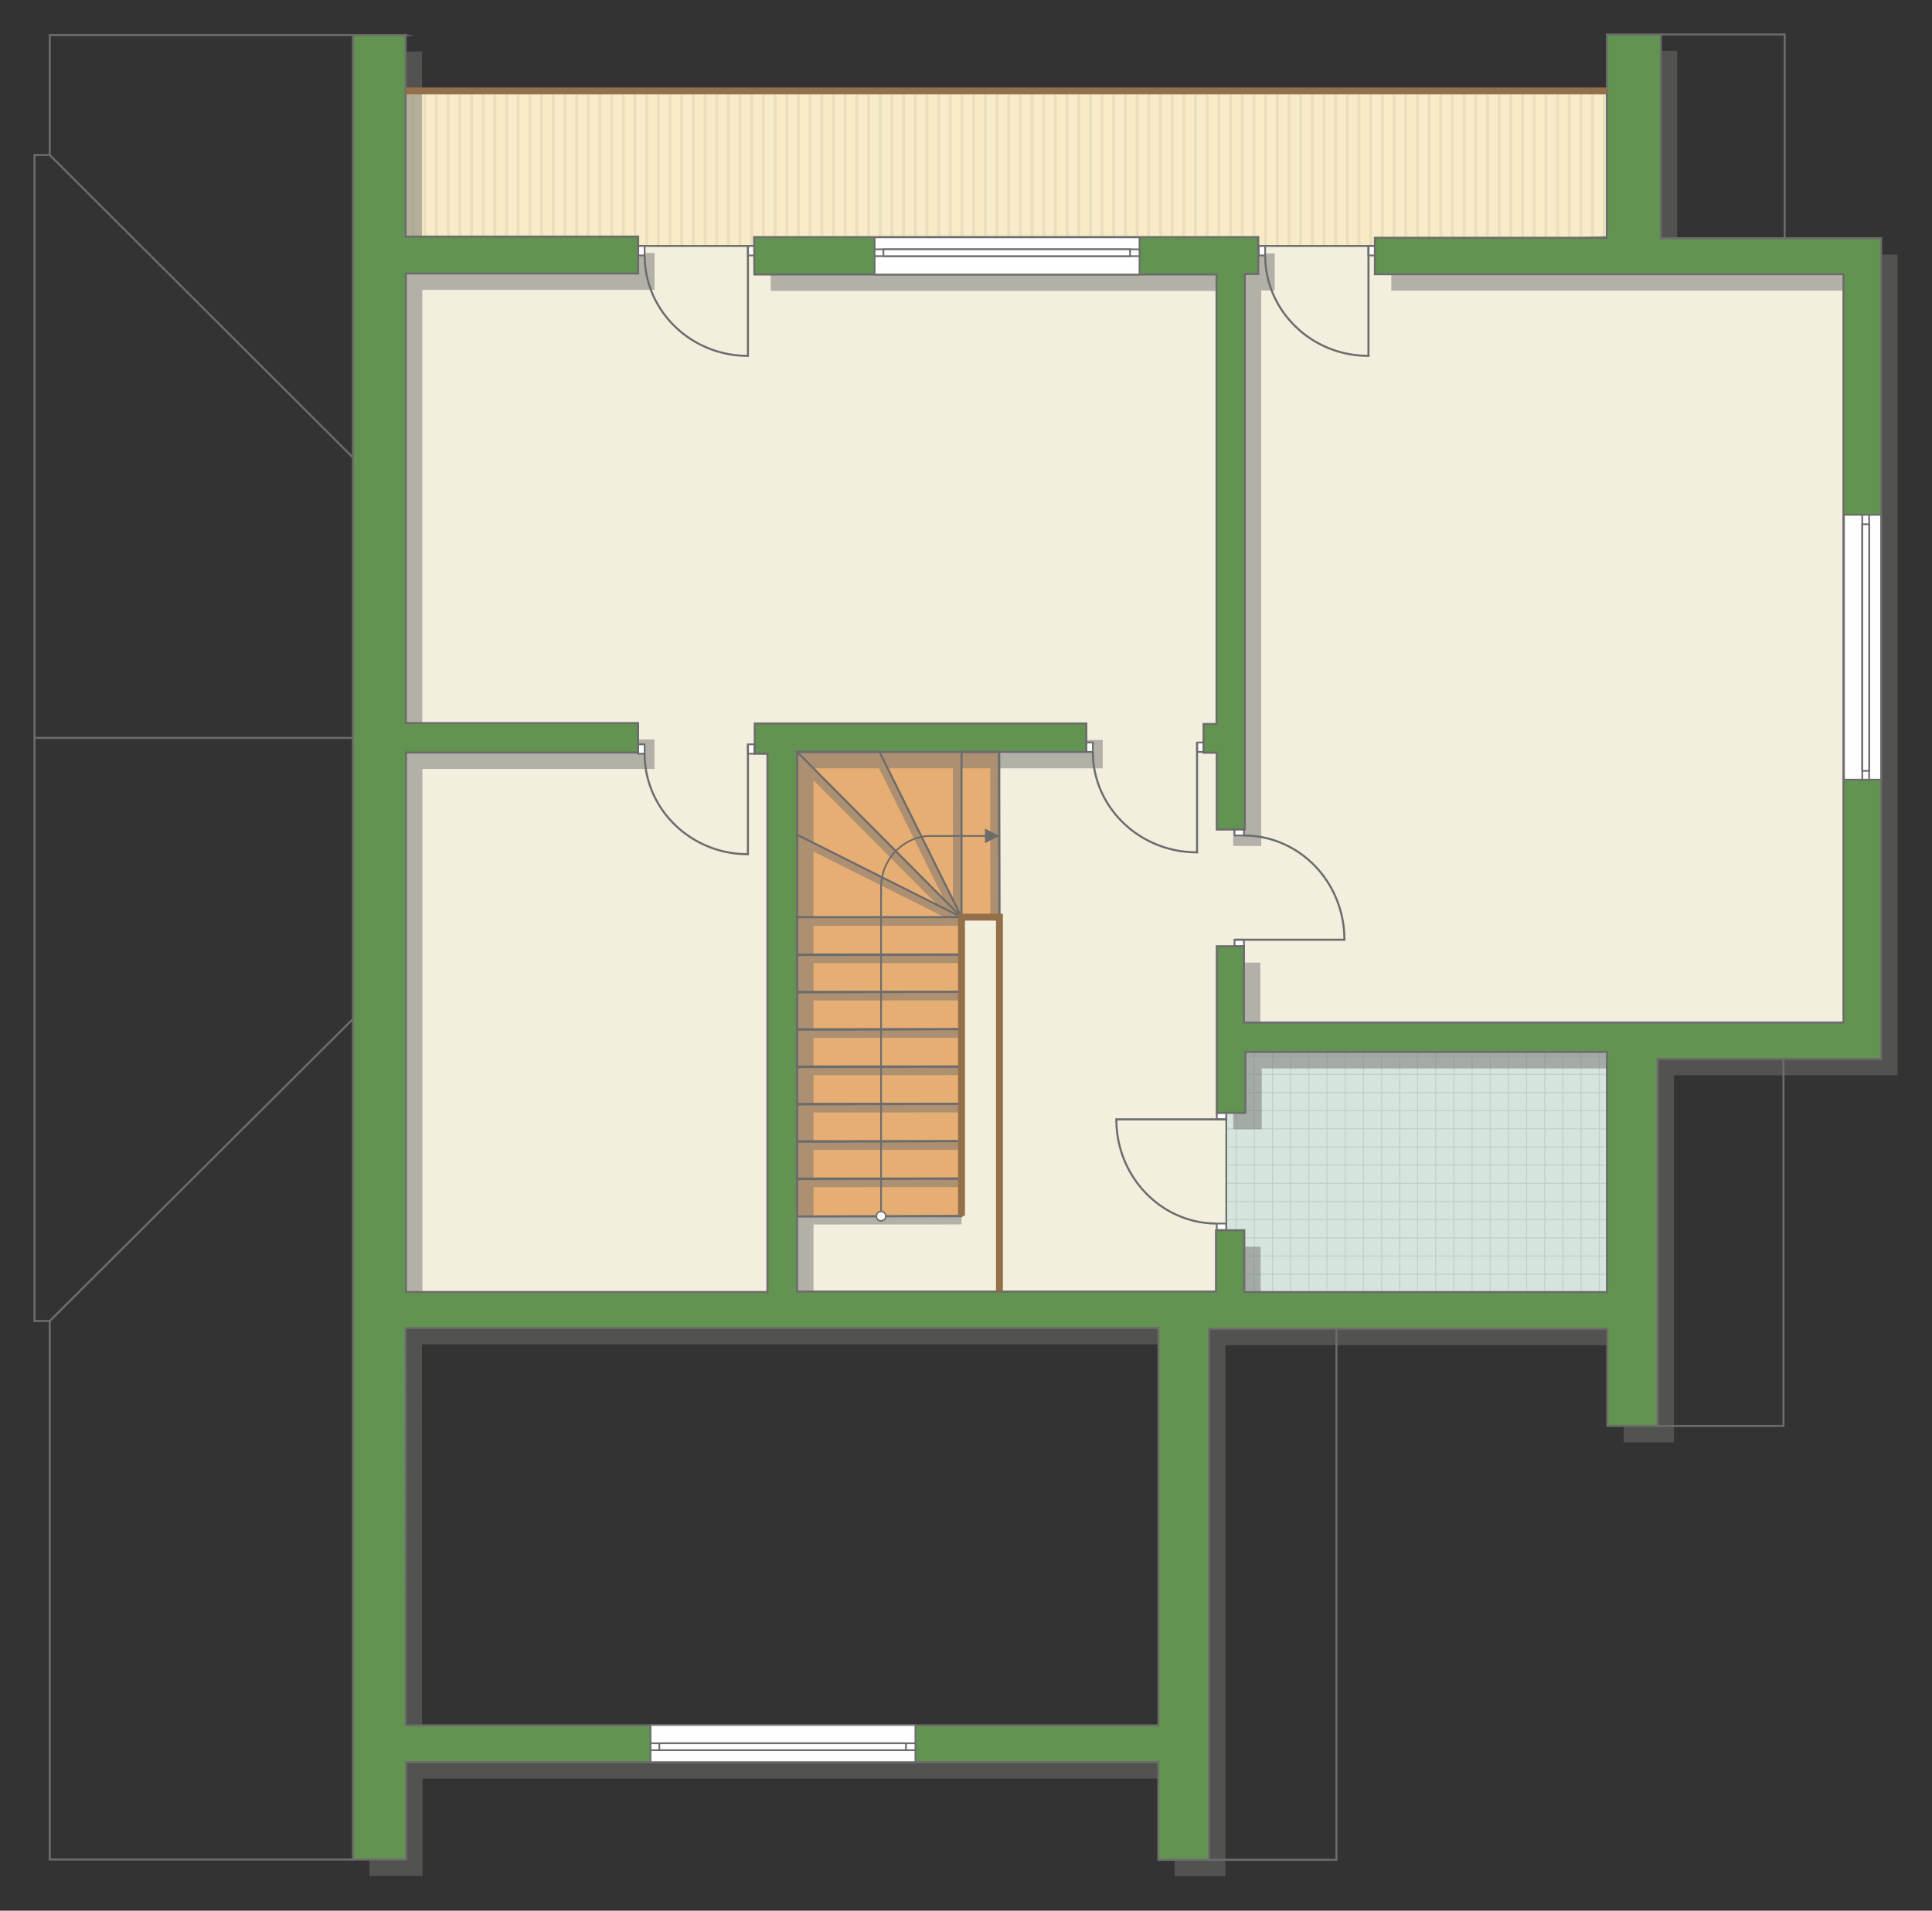 <?xml version="1.0" encoding="UTF-8"?>
<!DOCTYPE svg PUBLIC "-//W3C//DTD SVG 1.1//EN" "http://www.w3.org/Graphics/SVG/1.1/DTD/svg11.dtd">
<!-- Creator: CorelDRAW -->
<svg xmlns="http://www.w3.org/2000/svg" xml:space="preserve" width="189.69mm" height="187.612mm" version="1.1" style="shape-rendering:geometricPrecision; text-rendering:geometricPrecision; image-rendering:optimizeQuality; fill-rule:evenodd; clip-rule:evenodd"
viewBox="0 0 15262.07 15094.84"
 xmlns:xlink="http://www.w3.org/1999/xlink"
 xmlns:xodm="http://www.corel.com/coreldraw/odm/2003">
 <rect x="0" y="0" width="15262.07" height="15094.84" fill="#333333" stroke="none"/>
 <defs>
  <style type="text/css">
   <![CDATA[
    .str4 {stroke:#94704A;stroke-width:54.46;stroke-miterlimit:22.926}
    .str0 {stroke:#6C6C6C;stroke-width:13.59;stroke-miterlimit:22.926}
    .str2 {stroke:#6C6C6C;stroke-width:13.62;stroke-miterlimit:22.926}
    .str3 {stroke:#6C6C6C;stroke-width:16.09;stroke-miterlimit:22.926}
    .str1 {stroke:#BDD2C8;stroke-width:8.05;stroke-miterlimit:22.926}
    .fil3 {fill:none}
    .fil8 {fill:#FEFEFE}
    .fil4 {fill:#D6E4DE}
    .fil9 {fill:#629351}
    .fil6 {fill:#E6AE73}
    .fil2 {fill:#EADEBC}
    .fil5 {fill:#F2EFDE}
    .fil1 {fill:#F8EBC7}
    .fil11 {fill:white}
    .fil0 {fill:white}
    .fil10 {fill:#6C6C6C;fill-rule:nonzero}
    .fil7 {fill:#727271;fill-opacity:0.502}
   ]]>
  </style>
    <clipPath id="id0">
     <path d="M3204.21 718.37l9490.18 0 0 1154.8 -1832.99 70.1 -5820.23 0 -1836.96 -74.22 0 -1150.68z"/>
    </clipPath>
    <clipPath id="id1">
     <path d="M12694.48 10207.41l-2865.1 0 -142.7 -489.67 0 -926.25 150.97 -480.53 2856.83 0 0 1896.46z"/>
    </clipPath>
 </defs>
 <g id="пол">
  <g id="_2338976621712">
   <polygon class="fil0" points="3204.21,718.37 12694.39,718.37 12694.39,1873.16 10861.4,1943.27 5041.17,1943.27 3204.21,1869.04 "/>
   <g style="clip-path:url(#id0)">
    <g>
     <g>
      <rect class="fil1" transform="matrix(4.67283E-13 7.762 50.716 -4.65695E-11 1591.27 -1992.6)" width="750.99" height="185.54"/>
      <rect class="fil2" transform="matrix(4.67283E-13 7.762 0.124 -1.14149E-13 1591.27 -1992.6)" width="750.99" height="185.54"/>
      <rect class="fil2" transform="matrix(4.67283E-13 7.762 0.124 -1.14149E-13 7126.37 -1992.6)" width="750.99" height="185.54"/>
      <rect class="fil2" transform="matrix(4.67283E-13 7.762 0.124 -1.14149E-13 2975.05 -1992.6)" width="750.99" height="185.54"/>
      <rect class="fil2" transform="matrix(4.67283E-13 7.762 0.124 -1.14149E-13 8510.14 -1992.6)" width="750.99" height="185.54"/>
      <rect class="fil2" transform="matrix(4.67283E-13 7.762 0.124 -1.14149E-13 4358.82 -1992.6)" width="750.99" height="185.54"/>
      <rect class="fil2" transform="matrix(4.67283E-13 7.762 0.124 -1.14149E-13 9893.92 -1992.6)" width="750.99" height="185.54"/>
      <rect class="fil2" transform="matrix(4.67283E-13 7.762 0.124 -1.14149E-13 5742.6 -1992.6)" width="750.99" height="185.54"/>
      <rect class="fil2" transform="matrix(4.67283E-13 7.762 0.124 -1.14149E-13 1868.03 -1992.6)" width="750.99" height="185.54"/>
      <rect class="fil2" transform="matrix(4.67283E-13 7.762 0.124 -1.14149E-13 7403.12 -1992.6)" width="750.99" height="185.54"/>
      <rect class="fil2" transform="matrix(4.67283E-13 7.762 0.124 -1.14149E-13 3251.8 -1992.6)" width="750.99" height="185.54"/>
      <rect class="fil2" transform="matrix(4.67283E-13 7.762 0.124 -1.14149E-13 8786.9 -1992.6)" width="750.99" height="185.54"/>
      <rect class="fil2" transform="matrix(4.67283E-13 7.762 0.124 -1.14149E-13 4635.58 -1992.6)" width="750.99" height="185.54"/>
      <rect class="fil2" transform="matrix(4.67283E-13 7.762 0.124 -1.14149E-13 10170.7 -1992.6)" width="750.99" height="185.54"/>
      <rect class="fil2" transform="matrix(4.67283E-13 7.762 0.124 -1.14149E-13 6019.35 -1992.6)" width="750.99" height="185.54"/>
      <rect class="fil2" transform="matrix(4.67283E-13 7.762 0.124 -1.14149E-13 2144.78 -1992.6)" width="750.99" height="185.54"/>
      <rect class="fil2" transform="matrix(4.67283E-13 7.762 0.124 -1.14149E-13 7679.88 -1992.6)" width="750.99" height="185.54"/>
      <rect class="fil2" transform="matrix(4.67283E-13 7.762 0.124 -1.14149E-13 3528.56 -1992.6)" width="750.99" height="185.54"/>
      <rect class="fil2" transform="matrix(4.67283E-13 7.762 0.124 -1.14149E-13 9063.65 -1992.6)" width="750.99" height="185.54"/>
      <rect class="fil2" transform="matrix(4.67283E-13 7.762 0.124 -1.14149E-13 4912.33 -1992.6)" width="750.99" height="185.54"/>
      <rect class="fil2" transform="matrix(4.67283E-13 7.762 0.124 -1.14149E-13 10447.4 -1992.6)" width="750.99" height="185.54"/>
      <rect class="fil2" transform="matrix(4.67283E-13 7.762 0.124 -1.14149E-13 6296.11 -1992.6)" width="750.99" height="185.54"/>
      <rect class="fil2" transform="matrix(4.67283E-13 7.762 0.124 -1.14149E-13 2421.54 -1992.6)" width="750.99" height="185.54"/>
      <rect class="fil2" transform="matrix(4.67283E-13 7.762 0.124 -1.14149E-13 7956.63 -1992.6)" width="750.99" height="185.54"/>
      <rect class="fil2" transform="matrix(4.67283E-13 7.762 0.124 -1.14149E-13 3805.31 -1992.6)" width="750.99" height="185.54"/>
      <rect class="fil2" transform="matrix(4.67283E-13 7.762 0.124 -1.14149E-13 9340.41 -1992.6)" width="750.99" height="185.54"/>
      <rect class="fil2" transform="matrix(4.67283E-13 7.762 0.124 -1.14149E-13 5189.09 -1992.6)" width="750.99" height="185.54"/>
      <rect class="fil2" transform="matrix(4.67283E-13 7.762 0.124 -1.14149E-13 10724.2 -1992.6)" width="750.99" height="185.54"/>
      <rect class="fil2" transform="matrix(4.67283E-13 7.762 0.124 -1.14149E-13 6572.86 -1992.6)" width="750.99" height="185.54"/>
      <rect class="fil2" transform="matrix(4.67283E-13 7.762 0.124 -1.14149E-13 2698.29 -1992.6)" width="750.99" height="185.54"/>
      <rect class="fil2" transform="matrix(4.67283E-13 7.762 0.124 -1.14149E-13 8233.39 -1992.6)" width="750.99" height="185.54"/>
      <rect class="fil2" transform="matrix(4.67283E-13 7.762 0.124 -1.14149E-13 4082.07 -1992.6)" width="750.99" height="185.54"/>
      <rect class="fil2" transform="matrix(4.67283E-13 7.762 0.124 -1.14149E-13 9617.16 -1992.6)" width="750.99" height="185.54"/>
      <rect class="fil2" transform="matrix(4.67283E-13 7.762 0.124 -1.14149E-13 5465.84 -1992.6)" width="750.99" height="185.54"/>
      <rect class="fil2" transform="matrix(4.67283E-13 7.762 0.124 -1.14149E-13 6849.62 -1992.6)" width="750.99" height="185.54"/>
      <rect class="fil2" transform="matrix(4.67283E-13 7.762 0.124 -1.14149E-13 1683.53 -1992.6)" width="750.99" height="185.54"/>
      <rect class="fil2" transform="matrix(4.67283E-13 7.762 0.124 -1.14149E-13 7218.62 -1992.6)" width="750.99" height="185.54"/>
      <rect class="fil2" transform="matrix(4.67283E-13 7.762 0.124 -1.14149E-13 3067.3 -1992.6)" width="750.99" height="185.54"/>
      <rect class="fil2" transform="matrix(4.67283E-13 7.762 0.124 -1.14149E-13 8602.4 -1992.6)" width="750.99" height="185.54"/>
      <rect class="fil2" transform="matrix(4.67283E-13 7.762 0.124 -1.14149E-13 4451.07 -1992.6)" width="750.99" height="185.54"/>
      <rect class="fil2" transform="matrix(4.67283E-13 7.762 0.124 -1.14149E-13 9986.17 -1992.6)" width="750.99" height="185.54"/>
      <rect class="fil2" transform="matrix(4.67283E-13 7.762 0.124 -1.14149E-13 5834.85 -1992.6)" width="750.99" height="185.54"/>
      <rect class="fil2" transform="matrix(4.67283E-13 7.762 0.124 -1.14149E-13 1960.28 -1992.6)" width="750.99" height="185.54"/>
      <rect class="fil2" transform="matrix(4.67283E-13 7.762 0.124 -1.14149E-13 7495.38 -1992.6)" width="750.99" height="185.54"/>
      <rect class="fil2" transform="matrix(4.67283E-13 7.762 0.124 -1.14149E-13 3344.05 -1992.6)" width="750.99" height="185.54"/>
      <rect class="fil2" transform="matrix(4.67283E-13 7.762 0.124 -1.14149E-13 8879.15 -1992.6)" width="750.99" height="185.54"/>
      <rect class="fil2" transform="matrix(4.67283E-13 7.762 0.124 -1.14149E-13 4727.83 -1992.6)" width="750.99" height="185.54"/>
      <rect class="fil2" transform="matrix(4.67283E-13 7.762 0.124 -1.14149E-13 10262.9 -1992.6)" width="750.99" height="185.54"/>
      <rect class="fil2" transform="matrix(4.67283E-13 7.762 0.124 -1.14149E-13 6111.6 -1992.6)" width="750.99" height="185.54"/>
      <rect class="fil2" transform="matrix(4.67283E-13 7.762 0.124 -1.14149E-13 2237.04 -1992.6)" width="750.99" height="185.54"/>
      <rect class="fil2" transform="matrix(4.67283E-13 7.762 0.124 -1.14149E-13 7772.13 -1992.6)" width="750.99" height="185.54"/>
      <rect class="fil2" transform="matrix(4.67283E-13 7.762 0.124 -1.14149E-13 3620.81 -1992.6)" width="750.99" height="185.54"/>
      <rect class="fil2" transform="matrix(4.67283E-13 7.762 0.124 -1.14149E-13 9155.9 -1992.6)" width="750.99" height="185.54"/>
      <rect class="fil2" transform="matrix(4.67283E-13 7.762 0.124 -1.14149E-13 5004.58 -1992.6)" width="750.99" height="185.54"/>
      <rect class="fil2" transform="matrix(4.67283E-13 7.762 0.124 -1.14149E-13 10539.7 -1992.6)" width="750.99" height="185.54"/>
      <rect class="fil2" transform="matrix(4.67283E-13 7.762 0.124 -1.14149E-13 6388.36 -1992.6)" width="750.99" height="185.54"/>
      <rect class="fil2" transform="matrix(4.67283E-13 7.762 0.124 -1.14149E-13 2513.79 -1992.6)" width="750.99" height="185.54"/>
      <rect class="fil2" transform="matrix(4.67283E-13 7.762 0.124 -1.14149E-13 8048.89 -1992.6)" width="750.99" height="185.54"/>
      <rect class="fil2" transform="matrix(4.67283E-13 7.762 0.124 -1.14149E-13 3897.56 -1992.6)" width="750.99" height="185.54"/>
      <rect class="fil2" transform="matrix(4.67283E-13 7.762 0.124 -1.14149E-13 9432.66 -1992.6)" width="750.99" height="185.54"/>
      <rect class="fil2" transform="matrix(4.67283E-13 7.762 0.124 -1.14149E-13 5281.34 -1992.6)" width="750.99" height="185.54"/>
      <rect class="fil2" transform="matrix(4.67283E-13 7.762 0.124 -1.14149E-13 10816.4 -1992.6)" width="750.99" height="185.54"/>
      <rect class="fil2" transform="matrix(4.67283E-13 7.762 0.124 -1.14149E-13 6665.11 -1992.6)" width="750.99" height="185.54"/>
      <rect class="fil2" transform="matrix(4.67283E-13 7.762 0.124 -1.14149E-13 2790.54 -1992.6)" width="750.99" height="185.54"/>
      <rect class="fil2" transform="matrix(4.67283E-13 7.762 0.124 -1.14149E-13 8325.64 -1992.6)" width="750.99" height="185.54"/>
      <rect class="fil2" transform="matrix(4.67283E-13 7.762 0.124 -1.14149E-13 4174.32 -1992.6)" width="750.99" height="185.54"/>
      <rect class="fil2" transform="matrix(4.67283E-13 7.762 0.124 -1.14149E-13 9709.41 -1992.6)" width="750.99" height="185.54"/>
      <rect class="fil2" transform="matrix(4.67283E-13 7.762 0.124 -1.14149E-13 5558.09 -1992.6)" width="750.99" height="185.54"/>
      <rect class="fil2" transform="matrix(4.67283E-13 7.762 0.124 -1.14149E-13 6941.87 -1992.6)" width="750.99" height="185.54"/>
      <rect class="fil2" transform="matrix(4.67283E-13 7.762 0.124 -1.14149E-13 1775.78 -1992.6)" width="750.99" height="185.54"/>
      <rect class="fil2" transform="matrix(4.67283E-13 7.762 0.124 -1.14149E-13 7310.87 -1992.6)" width="750.99" height="185.54"/>
      <rect class="fil2" transform="matrix(4.67283E-13 7.762 0.124 -1.14149E-13 3159.55 -1992.6)" width="750.99" height="185.54"/>
      <rect class="fil2" transform="matrix(4.67283E-13 7.762 0.124 -1.14149E-13 8694.65 -1992.6)" width="750.99" height="185.54"/>
      <rect class="fil2" transform="matrix(4.67283E-13 7.762 0.124 -1.14149E-13 4543.33 -1992.6)" width="750.99" height="185.54"/>
      <rect class="fil2" transform="matrix(4.67283E-13 7.762 0.124 -1.14149E-13 10078.4 -1992.6)" width="750.99" height="185.54"/>
      <rect class="fil2" transform="matrix(4.67283E-13 7.762 0.124 -1.14149E-13 5927.1 -1992.6)" width="750.99" height="185.54"/>
      <rect class="fil2" transform="matrix(4.67283E-13 7.762 0.124 -1.14149E-13 2052.53 -1992.6)" width="750.99" height="185.54"/>
      <rect class="fil2" transform="matrix(4.67283E-13 7.762 0.124 -1.14149E-13 7587.63 -1992.6)" width="750.99" height="185.54"/>
      <rect class="fil2" transform="matrix(4.67283E-13 7.762 0.124 -1.14149E-13 3436.31 -1992.6)" width="750.99" height="185.54"/>
      <rect class="fil2" transform="matrix(4.67283E-13 7.762 0.124 -1.14149E-13 8971.4 -1992.6)" width="750.99" height="185.54"/>
      <rect class="fil2" transform="matrix(4.67283E-13 7.762 0.124 -1.14149E-13 4820.08 -1992.6)" width="750.99" height="185.54"/>
      <rect class="fil2" transform="matrix(4.67283E-13 7.762 0.124 -1.14149E-13 10355.2 -1992.6)" width="750.99" height="185.54"/>
      <rect class="fil2" transform="matrix(4.67283E-13 7.762 0.124 -1.14149E-13 6203.85 -1992.6)" width="750.99" height="185.54"/>
      <rect class="fil2" transform="matrix(4.67283E-13 7.762 0.124 -1.14149E-13 2329.29 -1992.6)" width="750.99" height="185.54"/>
      <rect class="fil2" transform="matrix(4.67283E-13 7.762 0.124 -1.14149E-13 7864.38 -1992.6)" width="750.99" height="185.54"/>
      <rect class="fil2" transform="matrix(4.67283E-13 7.762 0.124 -1.14149E-13 3713.06 -1992.6)" width="750.99" height="185.54"/>
      <rect class="fil2" transform="matrix(4.67283E-13 7.762 0.124 -1.14149E-13 9248.16 -1992.6)" width="750.99" height="185.54"/>
      <rect class="fil2" transform="matrix(4.67283E-13 7.762 0.124 -1.14149E-13 5096.83 -1992.6)" width="750.99" height="185.54"/>
      <rect class="fil2" transform="matrix(4.67283E-13 7.762 0.124 -1.14149E-13 10631.9 -1992.6)" width="750.99" height="185.54"/>
      <rect class="fil2" transform="matrix(4.67283E-13 7.762 0.124 -1.14149E-13 6480.61 -1992.6)" width="750.99" height="185.54"/>
      <rect class="fil2" transform="matrix(4.67283E-13 7.762 0.124 -1.14149E-13 2606.04 -1992.6)" width="750.99" height="185.54"/>
      <rect class="fil2" transform="matrix(4.67283E-13 7.762 0.124 -1.14149E-13 8141.14 -1992.6)" width="750.99" height="185.54"/>
      <rect class="fil2" transform="matrix(4.67283E-13 7.762 0.124 -1.14149E-13 3989.82 -1992.6)" width="750.99" height="185.54"/>
      <rect class="fil2" transform="matrix(4.67283E-13 7.762 0.124 -1.14149E-13 9524.91 -1992.6)" width="750.99" height="185.54"/>
      <rect class="fil2" transform="matrix(4.67283E-13 7.762 0.124 -1.14149E-13 5373.59 -1992.6)" width="750.99" height="185.54"/>
      <rect class="fil2" transform="matrix(4.67283E-13 7.762 0.124 -1.14149E-13 10908.7 -1992.6)" width="750.99" height="185.54"/>
      <rect class="fil2" transform="matrix(4.67283E-13 7.762 0.124 -1.14149E-13 6757.36 -1992.6)" width="750.99" height="185.54"/>
      <rect class="fil2" transform="matrix(4.67283E-13 7.762 0.124 -1.14149E-13 2882.8 -1992.6)" width="750.99" height="185.54"/>
      <rect class="fil2" transform="matrix(4.67283E-13 7.762 0.124 -1.14149E-13 8417.89 -1992.6)" width="750.99" height="185.54"/>
      <rect class="fil2" transform="matrix(4.67283E-13 7.762 0.124 -1.14149E-13 4266.57 -1992.6)" width="750.99" height="185.54"/>
      <rect class="fil2" transform="matrix(4.67283E-13 7.762 0.124 -1.14149E-13 9801.67 -1992.6)" width="750.99" height="185.54"/>
      <rect class="fil2" transform="matrix(4.67283E-13 7.762 0.124 -1.14149E-13 5650.34 -1992.6)" width="750.99" height="185.54"/>
      <rect class="fil2" transform="matrix(4.67283E-13 7.762 0.124 -1.14149E-13 7034.12 -1992.6)" width="750.99" height="185.54"/>
     </g>
     <g>
      <rect class="fil1" transform="matrix(4.67283E-13 7.762 50.716 -4.65695E-11 11000.9 -1992.6)" width="750.99" height="185.54"/>
      <rect class="fil2" transform="matrix(4.67283E-13 7.762 0.124 -1.14149E-13 11000.9 -1992.6)" width="750.99" height="185.54"/>
      <rect class="fil2" transform="matrix(4.67283E-13 7.762 0.124 -1.14149E-13 16536 -1992.6)" width="750.99" height="185.54"/>
      <rect class="fil2" transform="matrix(4.67283E-13 7.762 0.124 -1.14149E-13 12384.7 -1992.6)" width="750.99" height="185.54"/>
      <rect class="fil2" transform="matrix(4.67283E-13 7.762 0.124 -1.14149E-13 17919.8 -1992.6)" width="750.99" height="185.54"/>
      <rect class="fil2" transform="matrix(4.67283E-13 7.762 0.124 -1.14149E-13 13768.5 -1992.6)" width="750.99" height="185.54"/>
      <rect class="fil2" transform="matrix(4.67283E-13 7.762 0.124 -1.14149E-13 19303.6 -1992.6)" width="750.99" height="185.54"/>
      <rect class="fil2" transform="matrix(4.67283E-13 7.762 0.124 -1.14149E-13 15152.3 -1992.6)" width="750.99" height="185.54"/>
      <rect class="fil2" transform="matrix(4.67283E-13 7.762 0.124 -1.14149E-13 11277.7 -1992.6)" width="750.99" height="185.54"/>
      <rect class="fil2" transform="matrix(4.67283E-13 7.762 0.124 -1.14149E-13 16812.8 -1992.6)" width="750.99" height="185.54"/>
      <rect class="fil2" transform="matrix(4.67283E-13 7.762 0.124 -1.14149E-13 12661.5 -1992.6)" width="750.99" height="185.54"/>
      <rect class="fil2" transform="matrix(4.67283E-13 7.762 0.124 -1.14149E-13 18196.6 -1992.6)" width="750.99" height="185.54"/>
      <rect class="fil2" transform="matrix(4.67283E-13 7.762 0.124 -1.14149E-13 14045.2 -1992.6)" width="750.99" height="185.54"/>
      <rect class="fil2" transform="matrix(4.67283E-13 7.762 0.124 -1.14149E-13 19580.3 -1992.6)" width="750.99" height="185.54"/>
      <rect class="fil2" transform="matrix(4.67283E-13 7.762 0.124 -1.14149E-13 15429 -1992.6)" width="750.99" height="185.54"/>
      <rect class="fil2" transform="matrix(4.67283E-13 7.762 0.124 -1.14149E-13 11554.4 -1992.6)" width="750.99" height="185.54"/>
      <rect class="fil2" transform="matrix(4.67283E-13 7.762 0.124 -1.14149E-13 17089.5 -1992.6)" width="750.99" height="185.54"/>
      <rect class="fil2" transform="matrix(4.67283E-13 7.762 0.124 -1.14149E-13 12938.2 -1992.6)" width="750.99" height="185.54"/>
      <rect class="fil2" transform="matrix(4.67283E-13 7.762 0.124 -1.14149E-13 18473.3 -1992.6)" width="750.99" height="185.54"/>
      <rect class="fil2" transform="matrix(4.67283E-13 7.762 0.124 -1.14149E-13 14322 -1992.6)" width="750.99" height="185.54"/>
      <rect class="fil2" transform="matrix(4.67283E-13 7.762 0.124 -1.14149E-13 19857.1 -1992.6)" width="750.99" height="185.54"/>
      <rect class="fil2" transform="matrix(4.67283E-13 7.762 0.124 -1.14149E-13 15705.8 -1992.6)" width="750.99" height="185.54"/>
      <rect class="fil2" transform="matrix(4.67283E-13 7.762 0.124 -1.14149E-13 11831.2 -1992.6)" width="750.99" height="185.54"/>
      <rect class="fil2" transform="matrix(4.67283E-13 7.762 0.124 -1.14149E-13 17366.3 -1992.6)" width="750.99" height="185.54"/>
      <rect class="fil2" transform="matrix(4.67283E-13 7.762 0.124 -1.14149E-13 13215 -1992.6)" width="750.99" height="185.54"/>
      <rect class="fil2" transform="matrix(4.67283E-13 7.762 0.124 -1.14149E-13 18750.1 -1992.6)" width="750.99" height="185.54"/>
      <rect class="fil2" transform="matrix(4.67283E-13 7.762 0.124 -1.14149E-13 14598.8 -1992.6)" width="750.99" height="185.54"/>
      <rect class="fil2" transform="matrix(4.67283E-13 7.762 0.124 -1.14149E-13 20133.8 -1992.6)" width="750.99" height="185.54"/>
      <rect class="fil2" transform="matrix(4.67283E-13 7.762 0.124 -1.14149E-13 15982.5 -1992.6)" width="750.99" height="185.54"/>
      <rect class="fil2" transform="matrix(4.67283E-13 7.762 0.124 -1.14149E-13 12108 -1992.6)" width="750.99" height="185.54"/>
      <rect class="fil2" transform="matrix(4.67283E-13 7.762 0.124 -1.14149E-13 17643.1 -1992.6)" width="750.99" height="185.54"/>
      <rect class="fil2" transform="matrix(4.67283E-13 7.762 0.124 -1.14149E-13 13491.7 -1992.6)" width="750.99" height="185.54"/>
      <rect class="fil2" transform="matrix(4.67283E-13 7.762 0.124 -1.14149E-13 19026.8 -1992.6)" width="750.99" height="185.54"/>
      <rect class="fil2" transform="matrix(4.67283E-13 7.762 0.124 -1.14149E-13 14875.5 -1992.6)" width="750.99" height="185.54"/>
      <rect class="fil2" transform="matrix(4.67283E-13 7.762 0.124 -1.14149E-13 16259.3 -1992.6)" width="750.99" height="185.54"/>
      <rect class="fil2" transform="matrix(4.67283E-13 7.762 0.124 -1.14149E-13 11093.2 -1992.6)" width="750.99" height="185.54"/>
      <rect class="fil2" transform="matrix(4.67283E-13 7.762 0.124 -1.14149E-13 16628.3 -1992.6)" width="750.99" height="185.54"/>
      <rect class="fil2" transform="matrix(4.67283E-13 7.762 0.124 -1.14149E-13 12477 -1992.6)" width="750.99" height="185.54"/>
      <rect class="fil2" transform="matrix(4.67283E-13 7.762 0.124 -1.14149E-13 18012.1 -1992.6)" width="750.99" height="185.54"/>
      <rect class="fil2" transform="matrix(4.67283E-13 7.762 0.124 -1.14149E-13 13860.7 -1992.6)" width="750.99" height="185.54"/>
      <rect class="fil2" transform="matrix(4.67283E-13 7.762 0.124 -1.14149E-13 19395.8 -1992.6)" width="750.99" height="185.54"/>
      <rect class="fil2" transform="matrix(4.67283E-13 7.762 0.124 -1.14149E-13 15244.5 -1992.6)" width="750.99" height="185.54"/>
      <rect class="fil2" transform="matrix(4.67283E-13 7.762 0.124 -1.14149E-13 11369.9 -1992.6)" width="750.99" height="185.54"/>
      <rect class="fil2" transform="matrix(4.67283E-13 7.762 0.124 -1.14149E-13 16905 -1992.6)" width="750.99" height="185.54"/>
      <rect class="fil2" transform="matrix(4.67283E-13 7.762 0.124 -1.14149E-13 12753.7 -1992.6)" width="750.99" height="185.54"/>
      <rect class="fil2" transform="matrix(4.67283E-13 7.762 0.124 -1.14149E-13 18288.8 -1992.6)" width="750.99" height="185.54"/>
      <rect class="fil2" transform="matrix(4.67283E-13 7.762 0.124 -1.14149E-13 14137.5 -1992.6)" width="750.99" height="185.54"/>
      <rect class="fil2" transform="matrix(4.67283E-13 7.762 0.124 -1.14149E-13 19672.6 -1992.6)" width="750.99" height="185.54"/>
      <rect class="fil2" transform="matrix(4.67283E-13 7.762 0.124 -1.14149E-13 15521.3 -1992.6)" width="750.99" height="185.54"/>
      <rect class="fil2" transform="matrix(4.67283E-13 7.762 0.124 -1.14149E-13 11646.7 -1992.6)" width="750.99" height="185.54"/>
      <rect class="fil2" transform="matrix(4.67283E-13 7.762 0.124 -1.14149E-13 17181.8 -1992.6)" width="750.99" height="185.54"/>
      <rect class="fil2" transform="matrix(4.67283E-13 7.762 0.124 -1.14149E-13 13030.5 -1992.6)" width="750.99" height="185.54"/>
      <rect class="fil2" transform="matrix(4.67283E-13 7.762 0.124 -1.14149E-13 18565.6 -1992.6)" width="750.99" height="185.54"/>
      <rect class="fil2" transform="matrix(4.67283E-13 7.762 0.124 -1.14149E-13 14414.2 -1992.6)" width="750.99" height="185.54"/>
      <rect class="fil2" transform="matrix(4.67283E-13 7.762 0.124 -1.14149E-13 19949.3 -1992.6)" width="750.99" height="185.54"/>
      <rect class="fil2" transform="matrix(4.67283E-13 7.762 0.124 -1.14149E-13 15798 -1992.6)" width="750.99" height="185.54"/>
      <rect class="fil2" transform="matrix(4.67283E-13 7.762 0.124 -1.14149E-13 11923.5 -1992.6)" width="750.99" height="185.54"/>
      <rect class="fil2" transform="matrix(4.67283E-13 7.762 0.124 -1.14149E-13 17458.6 -1992.6)" width="750.99" height="185.54"/>
      <rect class="fil2" transform="matrix(4.67283E-13 7.762 0.124 -1.14149E-13 13307.2 -1992.6)" width="750.99" height="185.54"/>
      <rect class="fil2" transform="matrix(4.67283E-13 7.762 0.124 -1.14149E-13 18842.3 -1992.6)" width="750.99" height="185.54"/>
      <rect class="fil2" transform="matrix(4.67283E-13 7.762 0.124 -1.14149E-13 14691 -1992.6)" width="750.99" height="185.54"/>
      <rect class="fil2" transform="matrix(4.67283E-13 7.762 0.124 -1.14149E-13 20226.1 -1992.6)" width="750.99" height="185.54"/>
      <rect class="fil2" transform="matrix(4.67283E-13 7.762 0.124 -1.14149E-13 16074.8 -1992.6)" width="750.99" height="185.54"/>
      <rect class="fil2" transform="matrix(4.67283E-13 7.762 0.124 -1.14149E-13 12200.2 -1992.6)" width="750.99" height="185.54"/>
      <rect class="fil2" transform="matrix(4.67283E-13 7.762 0.124 -1.14149E-13 17735.3 -1992.6)" width="750.99" height="185.54"/>
      <rect class="fil2" transform="matrix(4.67283E-13 7.762 0.124 -1.14149E-13 13584 -1992.6)" width="750.99" height="185.54"/>
      <rect class="fil2" transform="matrix(4.67283E-13 7.762 0.124 -1.14149E-13 19119.1 -1992.6)" width="750.99" height="185.54"/>
      <rect class="fil2" transform="matrix(4.67283E-13 7.762 0.124 -1.14149E-13 14967.8 -1992.6)" width="750.99" height="185.54"/>
      <rect class="fil2" transform="matrix(4.67283E-13 7.762 0.124 -1.14149E-13 16351.5 -1992.6)" width="750.99" height="185.54"/>
      <rect class="fil2" transform="matrix(4.67283E-13 7.762 0.124 -1.14149E-13 11185.4 -1992.6)" width="750.99" height="185.54"/>
      <rect class="fil2" transform="matrix(4.67283E-13 7.762 0.124 -1.14149E-13 16720.5 -1992.6)" width="750.99" height="185.54"/>
      <rect class="fil2" transform="matrix(4.67283E-13 7.762 0.124 -1.14149E-13 12569.2 -1992.6)" width="750.99" height="185.54"/>
      <rect class="fil2" transform="matrix(4.67283E-13 7.762 0.124 -1.14149E-13 18104.3 -1992.6)" width="750.99" height="185.54"/>
      <rect class="fil2" transform="matrix(4.67283E-13 7.762 0.124 -1.14149E-13 13953 -1992.6)" width="750.99" height="185.54"/>
      <rect class="fil2" transform="matrix(4.67283E-13 7.762 0.124 -1.14149E-13 19488.1 -1992.6)" width="750.99" height="185.54"/>
      <rect class="fil2" transform="matrix(4.67283E-13 7.762 0.124 -1.14149E-13 15336.8 -1992.6)" width="750.99" height="185.54"/>
      <rect class="fil2" transform="matrix(4.67283E-13 7.762 0.124 -1.14149E-13 11462.2 -1992.6)" width="750.99" height="185.54"/>
      <rect class="fil2" transform="matrix(4.67283E-13 7.762 0.124 -1.14149E-13 16997.3 -1992.6)" width="750.99" height="185.54"/>
      <rect class="fil2" transform="matrix(4.67283E-13 7.762 0.124 -1.14149E-13 12846 -1992.6)" width="750.99" height="185.54"/>
      <rect class="fil2" transform="matrix(4.67283E-13 7.762 0.124 -1.14149E-13 18381.1 -1992.6)" width="750.99" height="185.54"/>
      <rect class="fil2" transform="matrix(4.67283E-13 7.762 0.124 -1.14149E-13 14229.7 -1992.6)" width="750.99" height="185.54"/>
      <rect class="fil2" transform="matrix(4.67283E-13 7.762 0.124 -1.14149E-13 19764.8 -1992.6)" width="750.99" height="185.54"/>
      <rect class="fil2" transform="matrix(4.67283E-13 7.762 0.124 -1.14149E-13 15613.5 -1992.6)" width="750.99" height="185.54"/>
      <rect class="fil2" transform="matrix(4.67283E-13 7.762 0.124 -1.14149E-13 11739 -1992.6)" width="750.99" height="185.54"/>
      <rect class="fil2" transform="matrix(4.67283E-13 7.762 0.124 -1.14149E-13 17274 -1992.6)" width="750.99" height="185.54"/>
      <rect class="fil2" transform="matrix(4.67283E-13 7.762 0.124 -1.14149E-13 13122.7 -1992.6)" width="750.99" height="185.54"/>
      <rect class="fil2" transform="matrix(4.67283E-13 7.762 0.124 -1.14149E-13 18657.8 -1992.6)" width="750.99" height="185.54"/>
      <rect class="fil2" transform="matrix(4.67283E-13 7.762 0.124 -1.14149E-13 14506.5 -1992.6)" width="750.99" height="185.54"/>
      <rect class="fil2" transform="matrix(4.67283E-13 7.762 0.124 -1.14149E-13 20041.6 -1992.6)" width="750.99" height="185.54"/>
      <rect class="fil2" transform="matrix(4.67283E-13 7.762 0.124 -1.14149E-13 15890.3 -1992.6)" width="750.99" height="185.54"/>
      <rect class="fil2" transform="matrix(4.67283E-13 7.762 0.124 -1.14149E-13 12015.7 -1992.6)" width="750.99" height="185.54"/>
      <rect class="fil2" transform="matrix(4.67283E-13 7.762 0.124 -1.14149E-13 17550.8 -1992.6)" width="750.99" height="185.54"/>
      <rect class="fil2" transform="matrix(4.67283E-13 7.762 0.124 -1.14149E-13 13399.5 -1992.6)" width="750.99" height="185.54"/>
      <rect class="fil2" transform="matrix(4.67283E-13 7.762 0.124 -1.14149E-13 18934.6 -1992.6)" width="750.99" height="185.54"/>
      <rect class="fil2" transform="matrix(4.67283E-13 7.762 0.124 -1.14149E-13 14783.3 -1992.6)" width="750.99" height="185.54"/>
      <rect class="fil2" transform="matrix(4.67283E-13 7.762 0.124 -1.14149E-13 20318.4 -1992.6)" width="750.99" height="185.54"/>
      <rect class="fil2" transform="matrix(4.67283E-13 7.762 0.124 -1.14149E-13 16167 -1992.6)" width="750.99" height="185.54"/>
      <rect class="fil2" transform="matrix(4.67283E-13 7.762 0.124 -1.14149E-13 12292.5 -1992.6)" width="750.99" height="185.54"/>
      <rect class="fil2" transform="matrix(4.67283E-13 7.762 0.124 -1.14149E-13 17827.6 -1992.6)" width="750.99" height="185.54"/>
      <rect class="fil2" transform="matrix(4.67283E-13 7.762 0.124 -1.14149E-13 13676.2 -1992.6)" width="750.99" height="185.54"/>
      <rect class="fil2" transform="matrix(4.67283E-13 7.762 0.124 -1.14149E-13 19211.3 -1992.6)" width="750.99" height="185.54"/>
      <rect class="fil2" transform="matrix(4.67283E-13 7.762 0.124 -1.14149E-13 15060 -1992.6)" width="750.99" height="185.54"/>
      <rect class="fil2" transform="matrix(4.67283E-13 7.762 0.124 -1.14149E-13 16443.8 -1992.6)" width="750.99" height="185.54"/>
     </g>
    </g>
   </g>
   <polygon class="fil3 str0" points="3204.21,718.37 12694.39,718.37 12694.39,1873.16 10861.4,1943.27 5041.17,1943.27 3204.21,1869.04 "/>
   <polygon class="fil4" points="12694.48,10207.41 9829.37,10207.41 9686.67,9717.75 9686.67,8791.49 9837.64,8310.96 12694.48,8310.96 "/>
   <g style="clip-path:url(#id1)">
    <g>
     <path id="_1" class="fil3 str1" d="M12202.91 11211.44l0 -5767.34m-143.57 5767.34l0 -5767.34m-143.58 5767.34l0 -5767.34m-143.58 5767.34l0 -5767.34m-143.58 5767.34l0 -5767.34m-143.58 5767.34l0 -5767.34m-143.58 5767.34l0 -5767.34m-143.58 5767.34l0 -5767.34m2153.57 5767.42l0 -5767.35m-143.58 5767.35l0 -5767.35m-143.58 5767.35l0 -5767.35m-143.58 5767.35l0 -5767.35m-143.58 5767.35l0 -5767.35m-143.58 5767.35l0 -5767.35m-143.58 5767.35l0 -5767.35m-143.58 5767.35l0 -5767.35m2153.66 5767.27l0 -5767.34m-143.58 5767.34l0 -5767.34m-143.58 5767.34l0 -5767.34m-143.58 5767.34l0 -5767.34m-143.58 5767.34l0 -5767.34m-143.58 5767.34l0 -5767.34m-143.58 5767.34l0 -5767.34m-143.58 5767.34l0 -5767.34m2153.57 5767.42l0 -5767.35m-143.58 5767.35l0 -5767.35m-143.58 5767.35l0 -5767.35m-143.58 5767.35l0 -5767.35m-143.58 5767.35l0 -5767.35m-143.58 5767.35l0 -5767.35m-143.58 5767.35l0 -5767.35m-143.58 5767.35l0 -5767.35"/>
     <path class="fil3 str1" d="M16963.62 9348.42l-9431.54 0m9431.54 143.58l-9431.54 0m9431.54 143.58l-9431.54 0m9431.54 143.58l-9431.54 0m9431.54 143.58l-9431.54 0m9431.54 143.58l-9431.54 0m9431.54 143.58l-9431.54 0m9431.54 143.58l-9431.54 0m9431.66 -2153.57l-9431.54 0m9431.54 143.58l-9431.54 0m9431.54 143.58l-9431.54 0m9431.54 143.58l-9431.54 0m9431.54 143.57l-9431.54 0m9431.54 143.58l-9431.54 0m9431.54 143.58l-9431.54 0m9431.54 143.58l-9431.54 0m9431.42 -2153.65l-9431.54 0m9431.54 143.58l-9431.54 0m9431.54 143.58l-9431.54 0m9431.54 143.58l-9431.54 0m9431.54 143.58l-9431.54 0m9431.54 143.58l-9431.54 0m9431.54 143.58l-9431.54 0m9431.54 143.58l-9431.54 0m9431.66 -2153.58l-9431.54 0m9431.54 143.58l-9431.54 0m9431.54 143.58l-9431.54 0m9431.54 143.58l-9431.54 0m9431.54 143.58l-9431.54 0m9431.54 143.58l-9431.54 0m9431.54 143.58l-9431.54 0m9431.54 143.58l-9431.54 0"/>
     <path class="fil3 str1" d="M16653.65 11211.52l0 -5767.35m-143.58 5767.35l0 -5767.35m-143.58 5767.35l0 -5767.35m-143.58 5767.35l0 -5767.35m-143.58 5767.35l0 -5767.35m-143.58 5767.35l0 -5767.35m-143.58 5767.35l0 -5767.35m-143.58 5767.35l0 -5767.35m1148.54 5767.42l0 -5767.34"/>
     <path class="fil3 str1" d="M7611.89 11272.61l0 -5767.35m-143.58 5767.35l0 -5767.35m-143.58 5767.35l0 -5767.35m-143.58 5767.35l0 -5767.35m-143.58 5767.35l0 -5767.35m-143.58 5767.35l0 -5767.35m-143.58 5767.35l0 -5767.35m-143.58 5767.35l0 -5767.35m2153.57 5767.42l0 -5767.34m-143.58 5767.34l0 -5767.34m-143.57 5767.34l0 -5767.34m-143.58 5767.34l0 -5767.34m-143.58 5767.34l0 -5767.34m-143.58 5767.34l0 -5767.34m-143.58 5767.34l0 -5767.34m-143.58 5767.34l0 -5767.34m2153.65 5767.27l0 -5767.35m-143.58 5767.35l0 -5767.35m-143.58 5767.35l0 -5767.35m-143.58 5767.35l0 -5767.35m-143.58 5767.35l0 -5767.35m-143.58 5767.35l0 -5767.35m-143.58 5767.35l0 -5767.35m-143.58 5767.35l0 -5767.35m2153.58 5767.42l0 -5767.34m-143.58 5767.34l0 -5767.34m-143.58 5767.34l0 -5767.34m-143.58 5767.34l0 -5767.34m-143.58 5767.34l0 -5767.34m-143.58 5767.34l0 -5767.34m-143.58 5767.34l0 -5767.34m-143.58 5767.34l0 -5767.34"/>
    </g>
   </g>
   <polygon class="fil3" points="12694.48,10207.41 9829.37,10207.41 9686.67,9717.75 9686.67,8791.49 9837.64,8310.96 12694.48,8310.96 "/>
   <polygon class="fil5 str2" points="2944.53,5386.73 2967.28,10319.81 9584.64,10341.06 9726.03,10216.67 9687.12,9719.28 9687.12,8219.55 14614.84,8219.55 14614.84,2056.1 10861.4,1943.27 2941.35,1943.27 "/>
   <polygon class="fil6 str2" points="6296.64,9610.13 7595.49,9610.13 7595.49,7245.63 7895.23,7245.63 7895.23,5940.09 6296.64,5940.09 "/>
  </g>
 </g>
 <g id="тень">
  <g id="_2338976603760">
   <path class="fil7" d="M3333.79 406.53l0 1592.19 1836.95 0 0 291.4 -1835.15 0 0 3551.93 1834.62 0 0 232.71 -1833.38 0 0 4261.85 2855.3 0 0 -4252.25 -100.27 0 0 -238.89 2619.29 0 0 224.29 -2284.91 0 0 4263.49 3309.33 0 0 -484.3 223.41 0 0 488.13 2865.1 0 0 -1896.46 -2856.83 0 0 480.53 -225.43 0 0 -1316.19 214.55 0 0 603.01 4735.93 0 0 -5911.82 -3701.3 0 0 -288.16 1832.98 0 0 -1605.83 425.23 0 0 1609.33 1740.38 0 0 6483.49 -1766 0 0 2899.69 -396.91 0 0 -767.83 -3146.45 0 0 4195.5 -400.71 0 0 -771.65 -5941.84 0 0 769.35 -420.1 0 0 -14413.35 416.23 -0.16zm-0.6 10214.15l5948.07 0 0 3139.52 -5947.03 0 -1.04 -3139.52z"/>
   <polygon class="fil7" points="6087.4,2002.83 10069.53,2002.83 10069.53,2294.71 9963.3,2294.71 9963.3,6683.19 9741.55,6683.19 9741.55,6076.22 9637.39,6076.22 9637.39,5849.29 9739.91,5849.29 9739.91,2298.41 6088.93,2298.41 "/>
  </g>
  <g id="_2338976602176">
   <polygon class="fil7" points="7823.18,7245.63 7822.63,6069.77 7890.93,6069.77 7890.85,7245.63 "/>
   <polygon class="fil7" points="7527.81,7109.15 7527.26,6069.77 7595.56,6069.77 7595.49,7245.63 "/>
   <polygon class="fil7" points="7460.3,7109.75 6943.58,6069.77 7011.88,6069.77 7595.49,7245.63 "/>
   <polygon class="fil7" points="7595.49,7313.3 6426.22,7313.86 6426.22,7245.56 7595.49,7245.63 "/>
   <polygon class="fil7" points="7460.37,7245.61 6426.22,6727.66 6426.22,6659.36 7595.49,7245.63 "/>
   <polygon class="fil7" points="7408.73,7151.99 6426.22,6164.46 6426.22,6069.76 7595.49,7245.63 "/>
   <polygon class="fil7" points="7595.49,7608.26 6426.22,7608.82 6426.22,7540.52 7595.49,7540.59 "/>
   <polygon class="fil7" points="7595.49,7903.23 6426.22,7903.78 6426.22,7835.48 7595.49,7835.56 "/>
   <polygon class="fil7" points="7595.49,8198.2 6426.22,8198.75 6426.22,8130.45 7595.49,8130.52 "/>
   <polygon class="fil7" points="7595.49,8493.16 6426.22,8493.72 6426.22,8425.42 7595.49,8425.49 "/>
   <polygon class="fil7" points="7595.49,8788.13 6426.22,8788.68 6426.22,8720.38 7595.49,8720.46 "/>
   <polygon class="fil7" points="7595.49,9083.09 6426.22,9083.65 6426.22,9015.35 7595.49,9015.42 "/>
   <polygon class="fil7" points="7595.49,9378.06 6426.22,9378.62 6426.22,9310.32 7595.49,9310.39 "/>
   <polygon class="fil7" points="7595.49,9673.03 6426.22,9673.58 6426.22,9605.28 7595.49,9605.35 "/>
  </g>
 </g>
 <g id="двери">
  <g id="_2338976608944">
   <g>
    <polygon class="fil8 str0" points="5908.31,2017.72 5908.31,1943.27 5959.34,1943.27 5959.34,2017.72 "/>
    <polyline class="fil3 str3" points="5908.31,1943.27 5908.31,2811.49 5845.5,2809.18 5808.23,2805.58 5774.8,2800.91 5753.1,2797.16 5723.43,2791.04 5695.09,2784.12 5676.95,2779.13 5651.16,2771.28 5622.36,2761.39 5591.54,2749.48 5557.59,2734.66 5528.34,2720.39 5496.98,2703.44 5476.92,2691.66 5453.27,2676.75 5419.79,2653.63 5395.16,2634.98 5372.1,2616.13 5343.41,2590.61 5314.84,2562.59 5281.37,2525.92 5254.77,2493.2 5236.94,2469.15 5213.79,2434.77 5199.89,2412.09 5179.7,2375.68 5162.01,2339.42 5146.2,2302.26 5132.16,2263.76 5119.44,2221.85 5110.55,2185.87 5103.63,2150.93 5097.62,2109.79 5093.83,2068.39 5092.19,2017.72 "/>
    <polygon class="fil8 str0" points="5092.19,1943.27 5041.17,1943.27 5041.17,2017.72 5092.19,2017.72 "/>
   </g>
   <g>
    <polygon class="fil8 str0" points="10810.36,2017.72 10810.36,1943.27 10861.4,1943.27 10861.4,2017.72 "/>
    <polyline class="fil3 str3" points="10810.36,1943.27 10810.36,2811.49 10747.56,2809.18 10710.28,2805.58 10676.85,2800.91 10655.15,2797.16 10625.49,2791.04 10597.14,2784.12 10579.01,2779.13 10553.21,2771.28 10524.42,2761.39 10493.59,2749.48 10459.64,2734.66 10430.39,2720.39 10399.04,2703.44 10378.97,2691.66 10355.33,2676.75 10321.85,2653.63 10297.22,2634.98 10274.15,2616.13 10245.46,2590.61 10216.9,2562.59 10183.42,2525.92 10156.82,2493.2 10139,2469.15 10115.84,2434.77 10101.95,2412.09 10081.75,2375.68 10064.06,2339.42 10048.25,2302.26 10034.22,2263.76 10021.49,2221.85 10012.6,2185.87 10005.69,2150.93 9999.68,2109.79 9995.88,2068.39 9994.25,2017.72 "/>
    <polygon class="fil8 str0" points="9994.25,1943.27 9943.22,1943.27 9943.22,2017.72 9994.25,2017.72 "/>
   </g>
   <g>
    <polygon class="fil8 str0" points="5908.31,5954.68 5908.31,5880.23 5959.34,5880.23 5959.34,5954.68 "/>
    <polyline class="fil3 str3" points="5908.31,5880.23 5908.31,6748.45 5845.5,6746.14 5808.23,6742.54 5774.8,6737.88 5753.1,6734.12 5723.43,6728.01 5695.09,6721.09 5676.95,6716.1 5651.16,6708.24 5622.36,6698.36 5591.54,6686.44 5557.59,6671.62 5528.34,6657.36 5496.98,6640.4 5476.92,6628.62 5453.27,6613.71 5419.79,6590.59 5395.16,6571.94 5372.1,6553.09 5343.41,6527.57 5314.84,6499.55 5281.37,6462.88 5254.77,6430.17 5236.94,6406.11 5213.79,6371.74 5199.89,6349.06 5179.7,6312.64 5162.01,6276.39 5146.2,6239.22 5132.16,6200.72 5119.44,6158.81 5110.55,6122.83 5103.63,6087.89 5097.62,6046.75 5093.83,6005.35 5092.19,5954.68 "/>
    <polygon class="fil8 str0" points="5092.19,5880.23 5041.17,5880.23 5041.17,5954.68 5092.19,5954.68 "/>
   </g>
   <g>
    <polygon class="fil8 str0" points="9456.32,5940.09 9456.32,5865.63 9507.81,5865.63 9507.81,5940.09 "/>
    <polyline class="fil3 str3" points="9456.32,5865.63 9456.32,6733.85 9392.96,6731.55 9355.36,6727.95 9321.64,6723.28 9299.75,6719.53 9269.82,6713.41 9241.23,6706.49 9222.93,6701.5 9196.91,6693.65 9167.87,6683.76 9136.77,6671.85 9102.51,6657.03 9073.01,6642.76 9041.39,6625.81 9021.14,6614.03 8997.29,6599.12 8963.51,6576 8938.66,6557.35 8915.4,6538.49 8886.46,6512.97 8857.64,6484.96 8823.86,6448.29 8797.03,6415.57 8779.05,6391.51 8755.69,6357.14 8741.68,6334.46 8721.3,6298.05 8703.45,6261.79 8687.51,6224.63 8673.36,6186.13 8660.51,6144.22 8651.54,6108.24 8644.58,6073.3 8638.51,6032.16 8634.68,5990.75 8633.03,5940.09 "/>
    <polygon class="fil8 str0" points="8633.03,5865.63 8581.55,5865.63 8581.55,5940.09 8633.03,5940.09 "/>
   </g>
   <g>
    <polygon class="fil8 str0" points="9826.77,7423.81 9752.31,7423.81 9752.31,7475.3 9826.77,7475.3 "/>
    <polyline class="fil3 str3" points="9752.31,7423.81 10620.53,7423.81 10618.22,7360.45 10614.63,7322.85 10609.96,7289.13 10606.2,7267.24 10600.09,7237.31 10593.17,7208.72 10588.18,7190.42 10580.33,7164.4 10570.44,7135.36 10558.52,7104.26 10543.7,7070 10529.44,7040.5 10512.48,7008.88 10500.71,6988.63 10485.8,6964.78 10462.67,6931 10444.02,6906.16 10425.17,6882.89 10399.65,6853.95 10371.64,6825.13 10334.96,6791.35 10302.25,6764.52 10278.19,6746.54 10243.82,6723.18 10221.14,6709.17 10184.72,6688.79 10148.47,6670.94 10111.31,6655 10072.81,6640.85 10030.9,6628 9994.92,6619.03 9959.97,6612.07 9918.83,6606 9877.43,6602.17 9826.77,6600.52 "/>
    <polygon class="fil8 str0" points="9752.31,6600.52 9752.31,6549.04 9826.77,6549.04 9826.77,6600.52 "/>
   </g>
   <g>
    <polygon class="fil8 str0" points="9612.22,8842.98 9686.67,8842.98 9686.67,8791.49 9612.22,8791.49 "/>
    <polyline class="fil3 str3" points="9686.67,8842.98 8818.45,8842.98 8820.76,8906.34 8824.36,8943.94 8829.02,8977.66 8832.78,8999.55 8838.9,9029.48 8845.82,9058.07 8850.8,9076.37 8858.66,9102.39 8868.55,9131.43 8880.46,9162.53 8895.28,9196.79 8909.55,9226.29 8926.5,9257.91 8938.28,9278.16 8953.19,9302.01 8976.31,9335.79 8994.96,9360.63 9013.81,9383.9 9039.33,9412.84 9067.35,9441.66 9104.02,9475.44 9136.74,9502.27 9160.79,9520.25 9195.16,9543.61 9217.85,9557.62 9254.26,9578 9290.52,9595.84 9327.68,9611.79 9366.18,9625.94 9408.09,9638.78 9444.07,9647.76 9479.01,9654.72 9520.15,9660.79 9561.55,9664.62 9612.22,9666.27 "/>
    <polygon class="fil8 str0" points="9686.67,9666.27 9686.67,9717.75 9612.22,9717.75 9612.22,9666.27 "/>
   </g>
  </g>
 </g>
 <g id="стена">
  <g id="_2338948766464">
   <path class="fil9 str3" d="M3204.21 276.86l0 1592.19 1836.95 0 0 291.4 -1835.15 0 0 3551.93 1834.62 0 0 232.71 -1833.38 0 0 4261.85 2855.3 0 0 -4252.25 -100.27 0 0 -238.89 2619.29 0 0 224.29 -2284.91 0 0 4263.49 3309.33 0 0 -484.3 223.41 0 0 488.13 2865.1 0 0 -1896.46 -2856.83 0 0 480.53 -225.43 0 0 -1316.19 214.55 0 0 603.01 4735.93 0 0 -5911.82 -3701.3 0 0 -288.16 1832.98 0 0 -1605.83 425.23 0 0 1609.33 1740.38 0 0 6483.49 -1766 0 0 2899.69 -396.91 0 0 -767.83 -3146.45 0 0 4195.5 -400.71 0 0 -771.65 -5941.84 0 0 769.35 -420.1 0 0 -14413.35 416.23 -0.16zm-0.6 10214.15l5948.07 0 0 3139.52 -5947.03 0 -1.04 -3139.52z"/>
   <polygon class="fil9 str3" points="5957.81,1873.16 9939.95,1873.16 9939.95,2165.04 9833.72,2165.04 9833.72,6553.52 9611.96,6553.52 9611.96,5946.55 9507.81,5946.55 9507.81,5719.62 9610.33,5719.62 9610.33,2168.73 5959.34,2168.73 "/>
  </g>
 </g>
 <g id="окно">
  <g id="_2338948766512">
   <g>
    <polygon class="fil8 str0" points="9001.68,2168.73 9001.68,1874.97 6909.29,1874.97 6909.29,2168.73 "/>
    <polygon class="fil8 str0" points="6909.29,2023.69 9001.68,2023.69 9001.68,1969.46 6909.29,1969.46 "/>
    <polygon class="fil8 str0" points="6978.75,1969.46 8926.95,1969.46 8926.95,2023.69 6978.75,2023.69 "/>
   </g>
   <g>
    <polygon class="fil8 str0" points="7231.38,13627.27 7231.38,13921.02 5139,13921.02 5139,13627.27 "/>
    <polygon class="fil8 str0" points="5139,13772.31 7231.38,13772.31 7231.38,13826.54 5139,13826.54 "/>
    <polygon class="fil8 str0" points="5208.45,13826.54 7156.65,13826.54 7156.65,13772.31 5208.45,13772.31 "/>
   </g>
   <g>
    <polygon class="fil8 str0" points="14566.23,4067.06 14859.99,4067.06 14859.99,6159.44 14566.23,6159.44 "/>
    <polygon class="fil8 str0" points="14711.27,6159.44 14711.27,4067.06 14765.51,4067.06 14765.51,6159.44 "/>
    <polygon class="fil8 str0" points="14765.51,6089.98 14765.51,4141.78 14711.27,4141.78 14711.27,6089.98 "/>
   </g>
  </g>
 </g>
 <g id="Линии">
  <g id="_2338948782928">
   <line class="fil3 str4" x1="3204.21" y1="718.37" x2="12694.38" y2= "718.37" />
   <g>
    <polygon class="fil3 str3" points="7595.49,9605.34 7595.49,9310.38 6296.64,9310.38 6296.64,9610.13 "/>
    <polygon class="fil3 str3" points="7595.49,9310.37 7595.49,9015.41 6296.64,9015.41 6296.64,9315.16 "/>
    <polygon class="fil3 str3" points="7595.49,9015.41 7595.49,8720.46 6296.64,8720.46 6296.64,9020.2 "/>
    <polygon class="fil3 str3" points="7595.49,8720.45 7595.49,8425.49 6296.64,8425.49 6296.64,8725.23 "/>
    <polygon class="fil3 str3" points="7595.49,8425.49 7595.49,8130.52 6296.64,8130.52 6296.64,8430.27 "/>
    <polygon class="fil3 str3" points="7595.49,8130.51 7595.49,7835.56 6296.64,7835.56 6296.64,8135.3 "/>
    <polygon class="fil3 str3" points="7595.49,7835.56 7595.49,7540.6 6296.64,7540.6 6296.64,7840.34 "/>
    <polygon class="fil3 str3" points="7595.49,7540.59 7595.49,7245.63 6296.64,7245.63 6296.64,7545.38 "/>
    <polygon class="fil3 str3" points="7890.44,5940.09 7595.49,5940.09 7595.49,7245.63 7895.23,7245.63 "/>
    <polygon class="fil3 str3" points="6296.64,5940.09 7595.49,7245.63 6947.52,5940.09 "/>
    <line class="fil3 str3" x1="6296.64" y1="6594.39" x2="7595.49" y2= "7245.63" />
   </g>
   <polyline class="fil3 str4" points="7595.49,9605.34 7595.49,7245.63 7895.23,7245.63 7895.23,10203.58 "/>
   <g>
    <g>
     <path class="fil10" d="M6917.08 9607.9l0 0 0.06 -2.19 0.16 -2.17 0.27 -2.15 0.39 -2.12 0.47 -2.08 0.58 -2.04 0.68 -2 0.77 -1.96 0.86 -1.9 0.95 -1.85 1.04 -1.8 1.11 -1.74 1.2 -1.68 1.27 -1.62 1.34 -1.55 1.42 -1.49 1.49 -1.42 1.55 -1.35 1.62 -1.27 1.68 -1.2 1.74 -1.12 1.79 -1.03 1.86 -0.95 1.9 -0.87 1.96 -0.77 2 -0.68 2.04 -0.58 2.08 -0.48 2.12 -0.38 2.15 -0.27 2.17 -0.17 2.2 -0.06 0 28.61 -0.75 0.02 -0.73 0.06 -0.71 0.1 -0.7 0.12 -0.68 0.16 -0.68 0.19 -0.66 0.23 -0.64 0.25 -0.63 0.29 -0.62 0.31 -0.6 0.35 -0.58 0.37 -0.56 0.4 -0.55 0.43 -0.52 0.46 -0.5 0.47 -0.48 0.51 -0.45 0.52 -0.43 0.54 -0.4 0.57 -0.38 0.58 -0.34 0.6 -0.32 0.62 -0.28 0.63 -0.26 0.64 -0.22 0.66 -0.19 0.68 -0.16 0.68 -0.12 0.7 -0.1 0.71 -0.06 0.72 -0.02 0.75 0 0 -28.61 0zm42.92 42.92l0 0 -2.2 -0.06 -2.17 -0.17 -2.15 -0.27 -2.12 -0.38 -2.08 -0.48 -2.04 -0.58 -2 -0.68 -1.96 -0.77 -1.9 -0.87 -1.86 -0.95 -1.79 -1.03 -1.74 -1.12 -1.68 -1.2 -1.62 -1.27 -1.55 -1.35 -1.49 -1.42 -1.42 -1.49 -1.34 -1.55 -1.27 -1.62 -1.2 -1.68 -1.11 -1.74 -1.04 -1.8 -0.95 -1.85 -0.86 -1.9 -0.77 -1.96 -0.68 -2 -0.58 -2.04 -0.47 -2.08 -0.39 -2.12 -0.27 -2.15 -0.16 -2.17 -0.06 -2.19 28.61 0 0.02 0.75 0.06 0.72 0.1 0.71 0.12 0.7 0.16 0.68 0.19 0.68 0.22 0.66 0.26 0.64 0.28 0.63 0.32 0.62 0.34 0.6 0.38 0.58 0.4 0.57 0.43 0.54 0.45 0.52 0.48 0.51 0.5 0.47 0.52 0.46 0.55 0.43 0.56 0.4 0.58 0.37 0.6 0.35 0.62 0.31 0.63 0.29 0.64 0.25 0.66 0.23 0.68 0.19 0.68 0.16 0.7 0.12 0.71 0.1 0.73 0.06 0.75 0.02 0 0 0 28.61zm42.92 -42.92l0 0 -0.06 2.19 -0.16 2.17 -0.27 2.15 -0.39 2.12 -0.47 2.08 -0.58 2.04 -0.68 2 -0.77 1.96 -0.86 1.9 -0.95 1.85 -1.04 1.8 -1.11 1.74 -1.2 1.68 -1.27 1.62 -1.34 1.55 -1.42 1.49 -1.49 1.42 -1.55 1.35 -1.62 1.27 -1.68 1.2 -1.74 1.12 -1.79 1.03 -1.86 0.95 -1.9 0.87 -1.96 0.77 -2 0.68 -2.04 0.58 -2.08 0.48 -2.12 0.38 -2.15 0.27 -2.17 0.17 -2.2 0.06 0 -28.61 0.75 -0.02 0.73 -0.06 0.71 -0.1 0.7 -0.12 0.68 -0.16 0.68 -0.19 0.66 -0.23 0.64 -0.25 0.63 -0.29 0.62 -0.31 0.6 -0.35 0.58 -0.37 0.56 -0.4 0.55 -0.43 0.52 -0.46 0.5 -0.47 0.48 -0.51 0.45 -0.52 0.43 -0.54 0.4 -0.57 0.38 -0.58 0.34 -0.6 0.32 -0.62 0.28 -0.63 0.26 -0.64 0.22 -0.66 0.19 -0.68 0.16 -0.68 0.12 -0.7 0.1 -0.71 0.06 -0.72 0.02 -0.75 0 0 28.61 0zm-42.92 -42.92l2.2 0.06 2.17 0.17 2.15 0.27 2.12 0.38 2.08 0.48 2.04 0.58 2 0.68 1.96 0.77 1.9 0.87 1.86 0.95 1.79 1.03 1.74 1.12 1.68 1.2 1.62 1.27 1.55 1.35 1.49 1.42 1.42 1.49 1.34 1.55 1.27 1.62 1.2 1.68 1.11 1.74 1.04 1.8 0.95 1.85 0.86 1.9 0.77 1.96 0.68 2 0.58 2.04 0.47 2.08 0.39 2.12 0.27 2.15 0.16 2.17 0.06 2.19 -28.61 0 -0.02 -0.75 -0.06 -0.72 -0.1 -0.71 -0.12 -0.7 -0.16 -0.68 -0.19 -0.68 -0.22 -0.66 -0.26 -0.64 -0.28 -0.63 -0.32 -0.62 -0.34 -0.6 -0.38 -0.58 -0.4 -0.57 -0.43 -0.54 -0.45 -0.52 -0.48 -0.51 -0.5 -0.47 -0.52 -0.46 -0.55 -0.43 -0.56 -0.4 -0.58 -0.37 -0.6 -0.35 -0.62 -0.31 -0.63 -0.29 -0.64 -0.25 -0.66 -0.23 -0.68 -0.19 -0.68 -0.16 -0.7 -0.12 -0.71 -0.1 -0.73 -0.06 -0.75 -0.02 0 -28.61zm-6.74 -2558.44l13.61 0.11 0.01 -0.06 0 133.56 -0.01 144.17 -0.01 153.28 0 160.88 -0.01 166.93 -0.01 171.49 0 174.53 -0.01 176.04 -0.01 176.04 0 174.53 -0.01 171.49 -0.01 166.93 0 160.88 -0.01 153.28 0.01 144.17 0 133.56 -13.63 0 0 -133.56 0.01 -144.17 0.01 -153.28 0 -160.88 0.01 -166.93 0.01 -171.49 0 -174.53 0.01 -176.04 0.01 -176.04 0 -174.53 0.01 -171.49 0.01 -166.93 0 -160.88 0.01 -153.28 -0.01 -144.17 0 -133.56 0.01 -0.06zm-0.01 0.06l0.01 -0.06 -0.01 0.97 0 -0.92zm408.94 -408.94l0 13.63 -0.31 -0.01 -18.22 -0.31 -18.22 0.72 -18.17 1.72 -18.09 2.7 -17.97 3.66 -17.81 4.6 -17.62 5.53 -17.39 6.43 -17.11 7.3 -16.82 8.17 -16.46 9 -16.09 9.82 -15.67 10.61 -15.21 11.4 -14.72 12.15 -14.19 12.89 -13.63 13.6 -13.03 14.29 -12.38 14.97 -11.71 15.61 -11 16.24 -10.24 16.86 -9.46 17.44 -8.64 18 -7.77 18.55 -6.9 19.08 -5.95 19.58 -4.98 20.07 -3.99 20.52 -2.94 20.98 -1.87 21.4 -0.76 21.81 -13.61 -0.11 0.77 -22.52 1.93 -22.11 3.03 -21.68 4.12 -21.23 5.16 -20.74 6.16 -20.26 7.12 -19.72 8.05 -19.19 8.93 -18.61 9.78 -18.03 10.6 -17.42 11.37 -16.78 12.1 -16.14 12.8 -15.46 13.46 -14.77 14.08 -14.05 14.68 -13.32 15.22 -12.55 15.73 -11.79 16.2 -10.98 16.64 -10.16 17.04 -9.31 17.41 -8.46 17.72 -7.57 18.01 -6.65 18.28 -5.74 18.48 -4.78 18.67 -3.81 18.79 -2.8 18.91 -1.8 18.98 -0.74 19 0.31 -0.31 -0.01zm0 13.63l-0.13 0 -0.18 -0.01 0.31 0.01zm460.21 -14.35l0.02 13.61 -91.57 0.14 -76.64 0.13 -63.12 0.11 -50.99 0.09 -40.27 0.07 -30.98 0.06 -23.06 0.05 -16.57 0.03 -11.47 0.02 -7.77 0.01 -5.49 0.01 -4.6 0.01 -5.14 0 -7.05 -0.01 -10.39 0.01 -15.12 0 0 -13.63 15.12 0 10.39 0.01 7.06 0.01 5.11 0 4.6 -0.01 5.49 -0.01 7.77 -0.01 11.46 -0.02 16.57 -0.03 23.06 -0.05 30.98 -0.06 40.29 -0.07 50.99 -0.09 63.12 -0.11 76.64 -0.13 91.57 -0.14zm73.13 6.69l-114.37 57.41 -0.18 -114.46 114.55 57.04z"/>
    </g>
    <ellipse class="fil11" cx="6960.1" cy="9607.66" rx="31.02" ry="30.75"/>
   </g>
   <g>
    <line class="fil3 str3" x1="2787.98" y1="5829.42" x2="268.83" y2= "5829.42" />
    <polyline class="fil3 str3" points="2787.98,277.02 393.26,277.02 393.26,1224.72 272.49,1224.72 272.49,10436.18 393.04,10436.18 393.04,14690.45 2787.98,14690.45 "/>
    <line class="fil3 str3" x1="2787.98" y1="8050.01" x2="393.04" y2= "10436.18" />
    <line class="fil3 str3" x1="2787.98" y1="3614.37" x2="393.26" y2= "1224.72" />
    <polyline class="fil3 str3" points="9550.64,14692.67 10557.32,14692.67 10557.32,10497.17 "/>
    <polyline class="fil3 str3" points="13093.99,11265.01 14088.73,11265.01 14088.73,8365.31 "/>
    <polyline class="fil3 str3" points="13119.61,272.49 14097.98,272.49 14097.98,1881.83 "/>
   </g>
  </g>
 </g>
 <g id="контур">
  <polygon class="fil3" points="-0,0 15262.07,0 15262.07,15094.84 -0,15094.84 "/>
 </g>
</svg>
